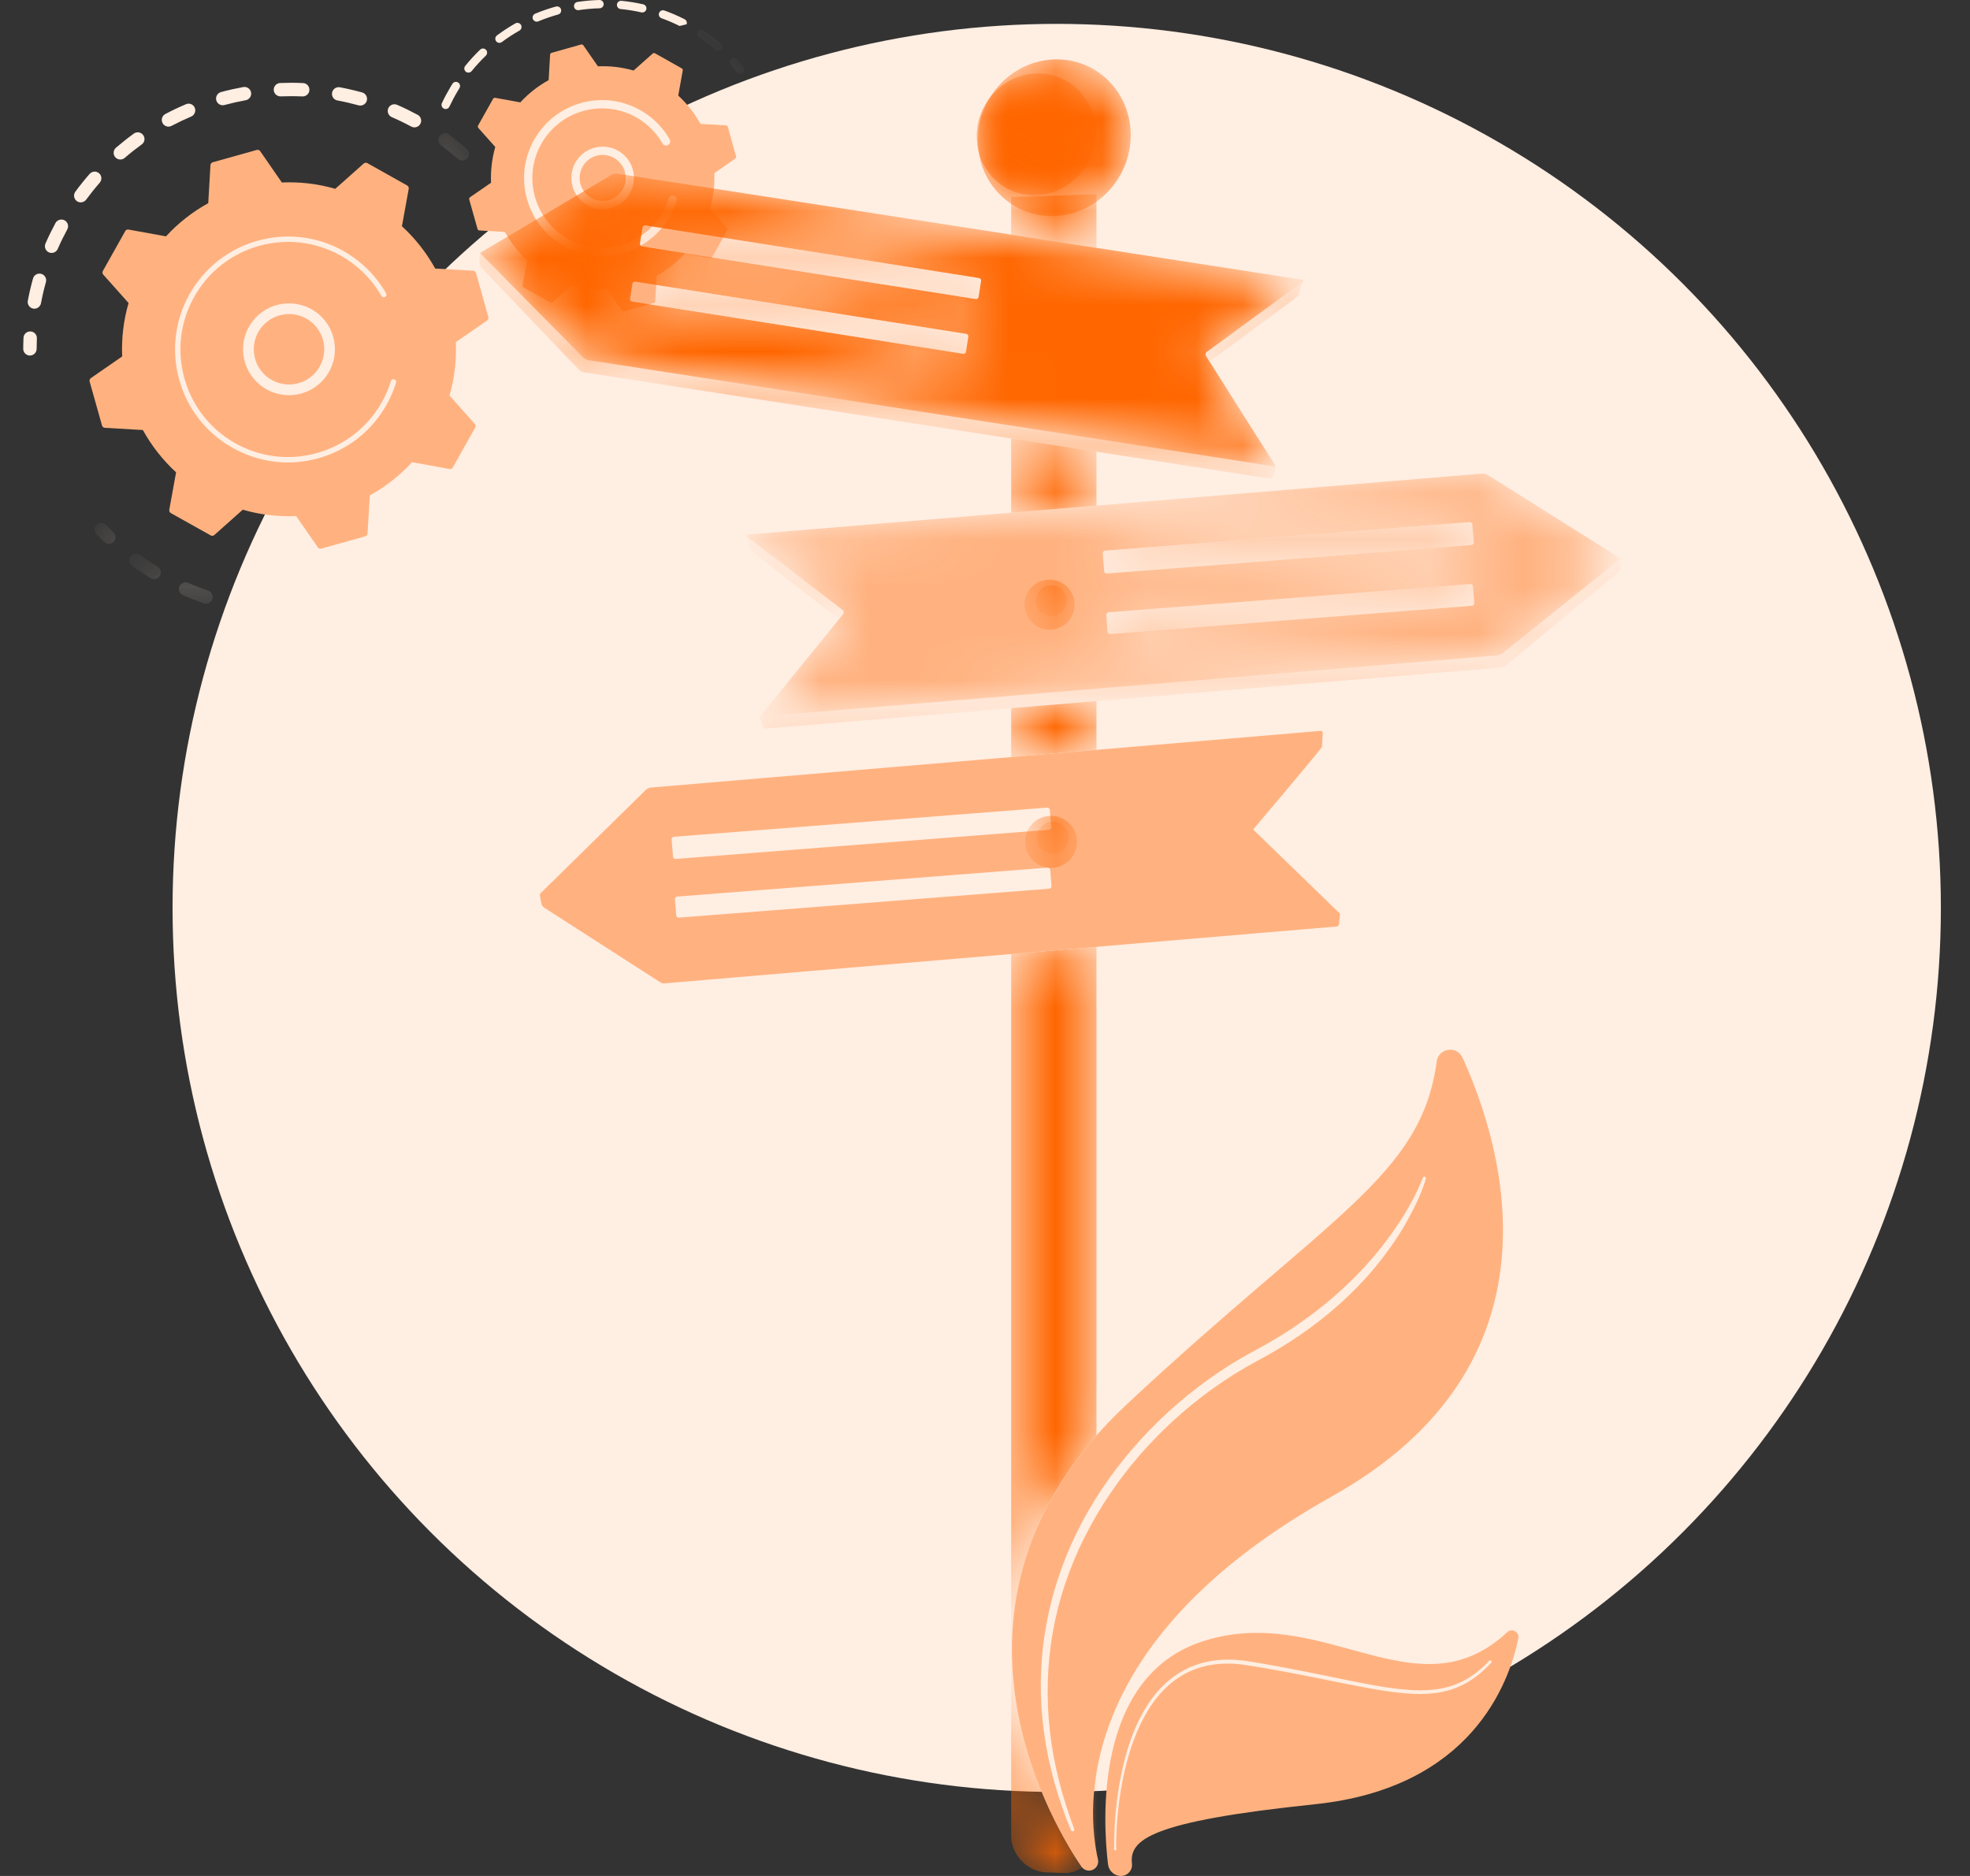 <svg width="42" height="40" viewBox="0 0 42 40" fill="none" xmlns="http://www.w3.org/2000/svg">
<rect x="0" y="0" width="42" height="40" fill="#333333" stroke="none"/>
<ellipse cx="22.529" cy="19.359" rx="18.85" ry="18.85" fill="#FFEEE2"/>
<path d="M0.734 6.582C0.725 6.582 0.716 6.581 0.707 6.58C0.63 6.565 0.578 6.49 0.593 6.413C0.623 6.254 0.66 6.094 0.704 5.938C0.721 5.875 0.779 5.834 0.841 5.834C0.854 5.834 0.867 5.836 0.88 5.839C0.956 5.861 1 5.939 0.979 6.015C0.937 6.163 0.902 6.315 0.874 6.466C0.87 6.486 0.862 6.505 0.85 6.521C0.824 6.559 0.781 6.582 0.734 6.582ZM1.1 5.393C1.081 5.393 1.061 5.389 1.043 5.381C0.971 5.35 0.938 5.265 0.969 5.193C1.034 5.045 1.106 4.898 1.183 4.755C1.209 4.708 1.258 4.681 1.308 4.681C1.331 4.681 1.355 4.686 1.377 4.698C1.446 4.736 1.472 4.822 1.434 4.892C1.361 5.027 1.292 5.167 1.231 5.308C1.227 5.316 1.222 5.325 1.217 5.333C1.19 5.371 1.146 5.393 1.1 5.393ZM1.721 4.315C1.692 4.315 1.662 4.306 1.637 4.287C1.574 4.241 1.56 4.154 1.605 4.09L1.606 4.088C1.702 3.957 1.805 3.829 1.911 3.708C1.939 3.676 1.979 3.659 2.019 3.659C2.052 3.659 2.085 3.671 2.113 3.695C2.168 3.743 2.177 3.825 2.135 3.884C2.133 3.888 2.129 3.892 2.126 3.896C2.025 4.011 1.928 4.133 1.837 4.257C1.809 4.295 1.765 4.315 1.721 4.315Z" fill="#FFEEE2"/>
<mask id="mask0_4907_50395" style="mask-type:luminance" maskUnits="userSpaceOnUse" x="9" y="2" width="2" height="2">
<path d="M9.859 3.424C9.826 3.424 9.792 3.413 9.766 3.389C9.65 3.289 9.528 3.191 9.404 3.1C9.341 3.054 9.327 2.967 9.371 2.903L9.373 2.901C9.401 2.862 9.444 2.842 9.488 2.842C9.518 2.842 9.547 2.851 9.573 2.87C9.703 2.966 9.832 3.068 9.953 3.174C10.009 3.222 10.018 3.304 9.976 3.363C9.973 3.368 9.97 3.372 9.967 3.375C9.939 3.408 9.899 3.424 9.859 3.424Z" fill="white"/>
</mask>
<g mask="url(#mask0_4907_50395)">
<path d="M9.859 3.424C9.826 3.424 9.792 3.413 9.766 3.389C9.65 3.289 9.528 3.191 9.404 3.1C9.341 3.054 9.327 2.967 9.371 2.903L9.373 2.901C9.401 2.862 9.444 2.842 9.488 2.842C9.518 2.842 9.547 2.851 9.573 2.87C9.703 2.966 9.832 3.068 9.953 3.174C10.009 3.222 10.018 3.304 9.976 3.363C9.973 3.368 9.97 3.372 9.967 3.375C9.939 3.408 9.899 3.424 9.859 3.424Z" fill="#FFEEE2"/>
</g>
<path d="M2.566 3.401C2.525 3.401 2.486 3.385 2.457 3.352C2.406 3.292 2.413 3.202 2.472 3.15C2.595 3.045 2.723 2.943 2.854 2.848C2.879 2.83 2.909 2.821 2.938 2.821C2.982 2.821 3.025 2.842 3.053 2.881C3.09 2.931 3.089 2.998 3.055 3.046C3.046 3.059 3.035 3.07 3.021 3.08C2.897 3.17 2.775 3.266 2.659 3.367C2.632 3.39 2.599 3.401 2.566 3.401ZM8.836 2.716C8.813 2.716 8.79 2.711 8.768 2.699C8.633 2.626 8.493 2.558 8.352 2.497C8.28 2.465 8.247 2.381 8.278 2.309C8.302 2.255 8.354 2.223 8.409 2.223C8.428 2.223 8.448 2.227 8.466 2.235C8.614 2.299 8.761 2.371 8.904 2.448C8.974 2.485 8.999 2.572 8.962 2.641C8.959 2.646 8.956 2.651 8.953 2.656C8.926 2.694 8.882 2.716 8.836 2.716ZM3.592 2.7C3.541 2.7 3.491 2.672 3.466 2.624C3.429 2.554 3.455 2.468 3.525 2.431C3.668 2.355 3.816 2.285 3.965 2.222C3.983 2.214 4.002 2.21 4.02 2.21C4.076 2.21 4.129 2.243 4.152 2.297C4.172 2.344 4.165 2.396 4.137 2.435C4.122 2.456 4.102 2.474 4.076 2.485C3.935 2.545 3.794 2.612 3.659 2.683C3.637 2.695 3.615 2.7 3.592 2.7ZM7.683 2.251C7.67 2.251 7.657 2.25 7.644 2.246C7.496 2.205 7.345 2.17 7.194 2.142C7.116 2.128 7.065 2.053 7.08 1.975C7.093 1.907 7.153 1.859 7.22 1.859C7.229 1.859 7.237 1.86 7.246 1.861C7.405 1.891 7.565 1.928 7.721 1.971C7.797 1.992 7.841 2.071 7.82 2.147C7.816 2.163 7.809 2.178 7.799 2.191C7.773 2.228 7.729 2.251 7.683 2.251ZM4.749 2.244C4.686 2.244 4.628 2.202 4.611 2.138C4.591 2.062 4.636 1.984 4.712 1.963C4.868 1.921 5.028 1.885 5.187 1.856C5.196 1.855 5.204 1.854 5.213 1.854C5.28 1.854 5.34 1.903 5.353 1.972C5.36 2.011 5.35 2.049 5.329 2.079C5.308 2.109 5.276 2.131 5.238 2.137C5.087 2.165 4.935 2.199 4.786 2.239C4.774 2.243 4.761 2.244 4.749 2.244ZM6.454 2.056C6.452 2.056 6.45 2.056 6.447 2.056C6.367 2.053 6.286 2.051 6.205 2.051C6.131 2.051 6.058 2.052 5.985 2.055C5.983 2.055 5.981 2.055 5.979 2.055C5.903 2.055 5.839 1.995 5.836 1.918C5.833 1.84 5.894 1.773 5.973 1.77C6.05 1.767 6.127 1.765 6.205 1.765C6.29 1.765 6.375 1.767 6.46 1.771C6.539 1.774 6.6 1.841 6.596 1.92C6.595 1.948 6.586 1.974 6.571 1.996C6.545 2.032 6.502 2.056 6.454 2.056Z" fill="#FFEEE2"/>
<path d="M0.638 7.581C0.638 7.581 0.637 7.581 0.637 7.581C0.558 7.58 0.495 7.516 0.495 7.437C0.496 7.36 0.497 7.281 0.501 7.203C0.504 7.126 0.568 7.067 0.644 7.067C0.646 7.067 0.648 7.067 0.65 7.067C0.729 7.07 0.79 7.137 0.786 7.216C0.783 7.29 0.781 7.365 0.781 7.438C0.781 7.469 0.771 7.497 0.755 7.52C0.729 7.557 0.686 7.581 0.638 7.581Z" fill="#FFEEE2"/>
<mask id="mask1_4907_50395" style="mask-type:luminance" maskUnits="userSpaceOnUse" x="2" y="11" width="1" height="1">
<path d="M2.319 11.597C2.283 11.597 2.247 11.583 2.219 11.556C2.163 11.502 2.108 11.446 2.054 11.389C2 11.332 2.002 11.242 2.06 11.188C2.088 11.161 2.123 11.149 2.158 11.149C2.196 11.149 2.234 11.164 2.262 11.193C2.313 11.247 2.365 11.3 2.418 11.351C2.469 11.401 2.475 11.479 2.436 11.536C2.431 11.542 2.426 11.548 2.421 11.553C2.393 11.582 2.356 11.597 2.319 11.597Z" fill="white"/>
</mask>
<g mask="url(#mask1_4907_50395)">
<path d="M2.319 11.597C2.283 11.597 2.247 11.583 2.219 11.556C2.163 11.502 2.108 11.446 2.054 11.389C2 11.332 2.002 11.242 2.06 11.188C2.088 11.161 2.123 11.149 2.158 11.149C2.196 11.149 2.234 11.164 2.262 11.193C2.313 11.247 2.365 11.3 2.418 11.351C2.469 11.401 2.475 11.479 2.436 11.536C2.431 11.542 2.426 11.548 2.421 11.553C2.393 11.582 2.356 11.597 2.319 11.597Z" fill="#FFEEE2"/>
</g>
<mask id="mask2_4907_50395" style="mask-type:luminance" maskUnits="userSpaceOnUse" x="2" y="8" width="10" height="6">
<path d="M6.344 13.172C6.267 13.172 6.204 13.111 6.202 13.033C6.199 12.954 6.262 12.889 6.34 12.887C6.491 12.883 6.644 12.872 6.795 12.855C6.8 12.855 6.805 12.855 6.811 12.855C6.882 12.855 6.944 12.909 6.952 12.982C6.956 13.018 6.947 13.052 6.927 13.079C6.905 13.112 6.869 13.135 6.826 13.139C6.668 13.157 6.507 13.168 6.348 13.172C6.347 13.172 6.346 13.172 6.344 13.172ZM5.586 13.141C5.581 13.141 5.576 13.141 5.57 13.14C5.412 13.123 5.253 13.098 5.097 13.067C5.019 13.052 4.969 12.977 4.984 12.9C4.997 12.832 5.057 12.784 5.124 12.784C5.133 12.784 5.143 12.785 5.152 12.787C5.3 12.816 5.451 12.84 5.602 12.856C5.68 12.865 5.737 12.935 5.728 13.014C5.725 13.039 5.716 13.061 5.703 13.08C5.677 13.117 5.634 13.141 5.586 13.141ZM7.557 13.005C7.493 13.005 7.435 12.962 7.419 12.897C7.399 12.821 7.446 12.743 7.522 12.724C7.669 12.687 7.816 12.644 7.959 12.595C7.974 12.589 7.99 12.587 8.005 12.587C8.064 12.587 8.12 12.624 8.14 12.684C8.155 12.729 8.147 12.776 8.122 12.812C8.105 12.836 8.081 12.855 8.051 12.865C7.901 12.916 7.746 12.962 7.592 13.001C7.58 13.004 7.569 13.005 7.557 13.005ZM4.391 12.873C4.376 12.873 4.36 12.87 4.344 12.865C4.194 12.813 4.044 12.754 3.899 12.69C3.827 12.658 3.794 12.573 3.826 12.501C3.849 12.448 3.902 12.416 3.957 12.416C3.976 12.416 3.995 12.42 4.014 12.428C4.153 12.489 4.295 12.545 4.438 12.595C4.512 12.62 4.552 12.702 4.526 12.776C4.522 12.789 4.515 12.801 4.508 12.812C4.481 12.85 4.437 12.873 4.391 12.873ZM8.704 12.579C8.652 12.579 8.602 12.55 8.576 12.5C8.541 12.43 8.57 12.344 8.64 12.308C8.775 12.24 8.909 12.166 9.037 12.087C9.061 12.072 9.086 12.066 9.112 12.066C9.16 12.066 9.207 12.09 9.234 12.134C9.264 12.184 9.261 12.246 9.229 12.291C9.218 12.306 9.204 12.32 9.187 12.33C9.051 12.413 8.911 12.492 8.768 12.563C8.748 12.574 8.726 12.579 8.704 12.579ZM3.285 12.349C3.259 12.349 3.234 12.342 3.21 12.327C3.11 12.266 3.011 12.201 2.916 12.134C2.881 12.109 2.847 12.085 2.813 12.06C2.749 12.013 2.734 11.923 2.783 11.86C2.811 11.822 2.854 11.802 2.898 11.802C2.927 11.802 2.957 11.811 2.982 11.83C3.014 11.853 3.047 11.877 3.08 11.9C3.171 11.964 3.265 12.026 3.36 12.084C3.427 12.125 3.448 12.213 3.407 12.28C3.405 12.283 3.403 12.286 3.402 12.288C3.374 12.327 3.33 12.349 3.285 12.349ZM9.73 11.912C9.688 11.912 9.647 11.894 9.619 11.859C9.569 11.799 9.578 11.709 9.639 11.659C9.756 11.562 9.87 11.46 9.978 11.355C10.006 11.328 10.042 11.315 10.078 11.315C10.115 11.315 10.152 11.329 10.18 11.358C10.229 11.408 10.233 11.484 10.195 11.539C10.19 11.547 10.184 11.553 10.177 11.56C10.063 11.671 9.943 11.778 9.82 11.879C9.794 11.901 9.761 11.912 9.73 11.912ZM10.583 11.035C10.553 11.035 10.522 11.025 10.496 11.005C10.434 10.956 10.422 10.867 10.471 10.804C10.563 10.686 10.652 10.562 10.736 10.434C10.763 10.392 10.808 10.369 10.855 10.369C10.882 10.369 10.909 10.377 10.933 10.392C10.999 10.435 11.018 10.524 10.975 10.59C10.938 10.646 10.901 10.7 10.863 10.754C10.81 10.831 10.753 10.907 10.696 10.98C10.668 11.016 10.626 11.035 10.583 11.035ZM11.226 9.993C11.206 9.993 11.185 9.988 11.165 9.979C11.094 9.945 11.063 9.86 11.097 9.789C11.162 9.652 11.222 9.511 11.275 9.37C11.296 9.312 11.351 9.277 11.409 9.277C11.425 9.277 11.442 9.28 11.459 9.286C11.533 9.314 11.57 9.396 11.542 9.47C11.486 9.619 11.423 9.767 11.355 9.911C11.352 9.919 11.347 9.926 11.343 9.932C11.316 9.971 11.272 9.993 11.226 9.993ZM11.626 8.836C11.616 8.836 11.605 8.834 11.595 8.832C11.518 8.815 11.469 8.738 11.487 8.661C11.52 8.514 11.547 8.363 11.568 8.214C11.578 8.142 11.639 8.09 11.709 8.09C11.716 8.09 11.722 8.091 11.729 8.092C11.807 8.102 11.862 8.175 11.851 8.253C11.829 8.41 11.8 8.569 11.765 8.724C11.761 8.743 11.754 8.76 11.743 8.775C11.717 8.812 11.673 8.836 11.626 8.836Z" fill="white"/>
</mask>
<g mask="url(#mask2_4907_50395)">
<path d="M6.344 13.172C6.267 13.172 6.204 13.111 6.202 13.033C6.199 12.954 6.262 12.889 6.34 12.887C6.491 12.883 6.644 12.872 6.795 12.855C6.8 12.855 6.805 12.855 6.811 12.855C6.882 12.855 6.944 12.909 6.952 12.982C6.956 13.018 6.947 13.052 6.927 13.079C6.905 13.112 6.869 13.135 6.826 13.139C6.668 13.157 6.507 13.168 6.348 13.172C6.347 13.172 6.346 13.172 6.344 13.172ZM5.586 13.141C5.581 13.141 5.576 13.141 5.57 13.14C5.412 13.123 5.253 13.098 5.097 13.067C5.019 13.052 4.969 12.977 4.984 12.9C4.997 12.832 5.057 12.784 5.124 12.784C5.133 12.784 5.143 12.785 5.152 12.787C5.3 12.816 5.451 12.84 5.602 12.856C5.68 12.865 5.737 12.935 5.728 13.014C5.725 13.039 5.716 13.061 5.703 13.08C5.677 13.117 5.634 13.141 5.586 13.141ZM7.557 13.005C7.493 13.005 7.435 12.962 7.419 12.897C7.399 12.821 7.446 12.743 7.522 12.724C7.669 12.687 7.816 12.644 7.959 12.595C7.974 12.589 7.99 12.587 8.005 12.587C8.064 12.587 8.12 12.624 8.14 12.684C8.155 12.729 8.147 12.776 8.122 12.812C8.105 12.836 8.081 12.855 8.051 12.865C7.901 12.916 7.746 12.962 7.592 13.001C7.58 13.004 7.569 13.005 7.557 13.005ZM4.391 12.873C4.376 12.873 4.36 12.87 4.344 12.865C4.194 12.813 4.044 12.754 3.899 12.69C3.827 12.658 3.794 12.573 3.826 12.501C3.849 12.448 3.902 12.416 3.957 12.416C3.976 12.416 3.995 12.42 4.014 12.428C4.153 12.489 4.295 12.545 4.438 12.595C4.512 12.62 4.552 12.702 4.526 12.776C4.522 12.789 4.515 12.801 4.508 12.812C4.481 12.85 4.437 12.873 4.391 12.873ZM8.704 12.579C8.652 12.579 8.602 12.55 8.576 12.5C8.541 12.43 8.57 12.344 8.64 12.308C8.775 12.24 8.909 12.166 9.037 12.087C9.061 12.072 9.086 12.066 9.112 12.066C9.16 12.066 9.207 12.09 9.234 12.134C9.264 12.184 9.261 12.246 9.229 12.291C9.218 12.306 9.204 12.32 9.187 12.33C9.051 12.413 8.911 12.492 8.768 12.563C8.748 12.574 8.726 12.579 8.704 12.579ZM3.285 12.349C3.259 12.349 3.234 12.342 3.21 12.327C3.11 12.266 3.011 12.201 2.916 12.134C2.881 12.109 2.847 12.085 2.813 12.06C2.749 12.013 2.734 11.923 2.783 11.86C2.811 11.822 2.854 11.802 2.898 11.802C2.927 11.802 2.957 11.811 2.982 11.83C3.014 11.853 3.047 11.877 3.08 11.9C3.171 11.964 3.265 12.026 3.36 12.084C3.427 12.125 3.448 12.213 3.407 12.28C3.405 12.283 3.403 12.286 3.402 12.288C3.374 12.327 3.33 12.349 3.285 12.349ZM9.73 11.912C9.688 11.912 9.647 11.894 9.619 11.859C9.569 11.799 9.578 11.709 9.639 11.659C9.756 11.562 9.87 11.46 9.978 11.355C10.006 11.328 10.042 11.315 10.078 11.315C10.115 11.315 10.152 11.329 10.18 11.358C10.229 11.408 10.233 11.484 10.195 11.539C10.19 11.547 10.184 11.553 10.177 11.56C10.063 11.671 9.943 11.778 9.82 11.879C9.794 11.901 9.761 11.912 9.73 11.912ZM10.583 11.035C10.553 11.035 10.522 11.025 10.496 11.005C10.434 10.956 10.422 10.867 10.471 10.804C10.563 10.686 10.652 10.562 10.736 10.434C10.763 10.392 10.808 10.369 10.855 10.369C10.882 10.369 10.909 10.377 10.933 10.392C10.999 10.435 11.018 10.524 10.975 10.59C10.938 10.646 10.901 10.7 10.863 10.754C10.81 10.831 10.753 10.907 10.696 10.98C10.668 11.016 10.626 11.035 10.583 11.035ZM11.226 9.993C11.206 9.993 11.185 9.988 11.165 9.979C11.094 9.945 11.063 9.86 11.097 9.789C11.162 9.652 11.222 9.511 11.275 9.37C11.296 9.312 11.351 9.277 11.409 9.277C11.425 9.277 11.442 9.28 11.459 9.286C11.533 9.314 11.57 9.396 11.542 9.47C11.486 9.619 11.423 9.767 11.355 9.911C11.352 9.919 11.347 9.926 11.343 9.932C11.316 9.971 11.272 9.993 11.226 9.993ZM11.626 8.836C11.616 8.836 11.605 8.834 11.595 8.832C11.518 8.815 11.469 8.738 11.487 8.661C11.52 8.514 11.547 8.363 11.568 8.214C11.578 8.142 11.639 8.09 11.709 8.09C11.716 8.09 11.722 8.091 11.729 8.092C11.807 8.102 11.862 8.175 11.851 8.253C11.829 8.41 11.8 8.569 11.765 8.724C11.761 8.743 11.754 8.76 11.743 8.775C11.717 8.812 11.673 8.836 11.626 8.836Z" fill="#FFEEE2"/>
</g>
<mask id="mask3_4907_50395" style="mask-type:luminance" maskUnits="userSpaceOnUse" x="11" y="7" width="1" height="1">
<path d="M11.762 7.615C11.683 7.615 11.619 7.551 11.619 7.472C11.619 7.399 11.617 7.324 11.614 7.25C11.611 7.171 11.672 7.105 11.751 7.101C11.753 7.101 11.755 7.101 11.757 7.101C11.833 7.101 11.896 7.161 11.899 7.238C11.903 7.316 11.904 7.395 11.904 7.472C11.904 7.503 11.895 7.531 11.878 7.554C11.853 7.591 11.81 7.615 11.762 7.615Z" fill="white"/>
</mask>
<g mask="url(#mask3_4907_50395)">
<path d="M11.762 7.615C11.683 7.615 11.619 7.551 11.619 7.472C11.619 7.399 11.617 7.324 11.614 7.25C11.611 7.171 11.672 7.105 11.751 7.101C11.753 7.101 11.755 7.101 11.757 7.101C11.833 7.101 11.896 7.161 11.899 7.238C11.903 7.316 11.904 7.395 11.904 7.472C11.904 7.503 11.895 7.531 11.878 7.554C11.853 7.591 11.81 7.615 11.762 7.615Z" fill="#FFEEE2"/>
</g>
<path d="M10.149 5.822C10.141 5.794 10.117 5.775 10.089 5.773L9.278 5.726C9.094 5.393 8.857 5.088 8.569 4.824L8.714 4.026C8.719 3.998 8.706 3.969 8.681 3.955L7.831 3.478C7.807 3.464 7.776 3.468 7.754 3.487L7.148 4.026C6.773 3.918 6.388 3.874 6.009 3.891L5.547 3.223C5.531 3.2 5.501 3.189 5.474 3.197L4.536 3.46C4.508 3.468 4.489 3.492 4.487 3.521L4.44 4.332C4.108 4.515 3.802 4.752 3.539 5.04L2.74 4.895C2.712 4.89 2.684 4.903 2.67 4.928L2.193 5.778C2.179 5.803 2.182 5.834 2.201 5.855L2.741 6.461C2.632 6.836 2.588 7.221 2.605 7.6L1.937 8.062C1.914 8.079 1.903 8.108 1.911 8.135L2.175 9.073C2.182 9.101 2.207 9.12 2.235 9.122L3.046 9.169C3.229 9.502 3.467 9.807 3.754 10.071L3.609 10.869C3.604 10.898 3.618 10.926 3.642 10.94L4.492 11.416C4.517 11.431 4.548 11.427 4.569 11.408L5.176 10.868C5.551 10.977 5.935 11.021 6.314 11.004L6.777 11.672C6.793 11.695 6.822 11.706 6.85 11.698L7.788 11.435C7.815 11.427 7.835 11.403 7.836 11.374L7.884 10.563C8.216 10.38 8.521 10.143 8.785 9.855L9.584 10C9.612 10.005 9.64 9.992 9.654 9.967L10.131 9.117C10.145 9.092 10.141 9.061 10.123 9.04L9.583 8.434C9.691 8.058 9.735 7.674 9.718 7.295L10.386 6.833C10.409 6.816 10.42 6.787 10.412 6.76L10.149 5.822Z" fill="#FFB280"/>
<path d="M5.411 7.467C5.416 7.668 5.499 7.854 5.645 7.992C5.945 8.277 6.422 8.265 6.707 7.964C6.992 7.664 6.979 7.187 6.678 6.902C6.378 6.617 5.902 6.63 5.617 6.931C5.591 6.958 5.567 6.987 5.546 7.017C5.454 7.148 5.407 7.304 5.411 7.467ZM6.872 8.121C6.501 8.513 5.88 8.53 5.488 8.158C5.298 7.978 5.189 7.735 5.182 7.473C5.176 7.212 5.271 6.963 5.451 6.773C5.823 6.382 6.444 6.365 6.836 6.737C7.192 7.075 7.238 7.619 6.963 8.01C6.936 8.049 6.906 8.086 6.872 8.121Z" fill="#FFEEE2"/>
<path d="M8.109 8.84C8.156 8.773 8.2 8.703 8.241 8.63C8.254 8.608 8.266 8.585 8.279 8.561C8.338 8.447 8.388 8.328 8.429 8.206C8.429 8.204 8.43 8.203 8.43 8.201C8.432 8.196 8.433 8.192 8.435 8.187C8.438 8.178 8.441 8.169 8.444 8.159C8.451 8.135 8.442 8.11 8.422 8.096C8.417 8.092 8.412 8.09 8.406 8.088C8.376 8.079 8.344 8.096 8.334 8.126C8.287 8.281 8.222 8.432 8.142 8.574C7.744 9.283 7.023 9.699 6.266 9.742C5.845 9.765 5.412 9.673 5.018 9.452C4.949 9.413 4.882 9.371 4.818 9.326C4.388 9.023 4.077 8.585 3.933 8.072C3.767 7.482 3.841 6.863 4.141 6.328C4.76 5.225 6.161 4.832 7.264 5.451C7.332 5.489 7.398 5.531 7.461 5.575C7.736 5.768 7.966 6.019 8.132 6.311C8.137 6.319 8.142 6.325 8.149 6.33C8.167 6.342 8.19 6.344 8.21 6.332C8.238 6.317 8.247 6.282 8.232 6.255C8.056 5.948 7.816 5.685 7.527 5.482C7.461 5.435 7.392 5.391 7.32 5.351C6.162 4.701 4.691 5.115 4.041 6.272C3.726 6.833 3.649 7.483 3.823 8.103C3.974 8.642 4.3 9.102 4.752 9.419C4.82 9.467 4.89 9.511 4.962 9.551C5.523 9.866 6.173 9.944 6.792 9.77C7.332 9.619 7.792 9.292 8.109 8.84Z" fill="#FFEEE2"/>
<mask id="mask4_4907_50395" style="mask-type:luminance" maskUnits="userSpaceOnUse" x="15" y="1" width="1" height="1">
<path d="M15.785 1.577C15.759 1.577 15.733 1.566 15.716 1.544C15.671 1.488 15.625 1.433 15.577 1.38C15.544 1.344 15.547 1.288 15.584 1.255C15.6 1.24 15.621 1.233 15.642 1.233C15.667 1.233 15.691 1.242 15.708 1.262C15.758 1.317 15.807 1.375 15.854 1.434C15.879 1.465 15.879 1.508 15.857 1.54C15.852 1.546 15.847 1.553 15.84 1.558C15.824 1.571 15.804 1.577 15.785 1.577Z" fill="white"/>
</mask>
<g mask="url(#mask4_4907_50395)">
<path d="M15.785 1.577C15.759 1.577 15.733 1.566 15.716 1.544C15.671 1.488 15.625 1.433 15.577 1.38C15.544 1.344 15.547 1.288 15.584 1.255C15.6 1.24 15.621 1.233 15.642 1.233C15.667 1.233 15.691 1.242 15.708 1.262C15.758 1.317 15.807 1.375 15.854 1.434C15.879 1.465 15.879 1.508 15.857 1.54C15.852 1.546 15.847 1.553 15.84 1.558C15.824 1.571 15.804 1.577 15.785 1.577Z" fill="#FFEEE2"/>
</g>
<path d="M9.501 2.325C9.489 2.325 9.476 2.322 9.464 2.316C9.42 2.296 9.401 2.243 9.421 2.199C9.478 2.077 9.543 1.956 9.613 1.839C9.624 1.822 9.635 1.804 9.646 1.787C9.662 1.76 9.69 1.745 9.72 1.745C9.736 1.745 9.753 1.75 9.767 1.759C9.809 1.785 9.821 1.839 9.795 1.88C9.785 1.897 9.775 1.913 9.765 1.93C9.697 2.042 9.636 2.157 9.581 2.274C9.579 2.279 9.576 2.283 9.573 2.287C9.557 2.311 9.529 2.325 9.501 2.325ZM9.987 1.548C9.967 1.548 9.948 1.542 9.931 1.529C9.894 1.498 9.888 1.443 9.919 1.405C10.017 1.283 10.124 1.167 10.236 1.059C10.254 1.043 10.276 1.034 10.297 1.034C10.321 1.034 10.344 1.043 10.361 1.062C10.391 1.093 10.393 1.139 10.37 1.173C10.367 1.178 10.363 1.182 10.359 1.186C10.252 1.289 10.149 1.4 10.056 1.516C10.038 1.537 10.013 1.548 9.987 1.548Z" fill="#FFEEE2"/>
<mask id="mask5_4907_50395" style="mask-type:luminance" maskUnits="userSpaceOnUse" x="14" y="0" width="2" height="2">
<path d="M15.315 1.087C15.295 1.087 15.274 1.08 15.258 1.066C15.165 0.985 15.066 0.909 14.966 0.838C14.945 0.823 14.923 0.808 14.902 0.794C14.861 0.767 14.85 0.712 14.878 0.671C14.895 0.648 14.924 0.633 14.953 0.633C14.969 0.633 14.985 0.638 15 0.647C15.023 0.663 15.045 0.678 15.067 0.694C15.173 0.768 15.276 0.848 15.373 0.933C15.408 0.962 15.413 1.013 15.387 1.05C15.386 1.052 15.384 1.055 15.382 1.057C15.364 1.077 15.34 1.087 15.315 1.087Z" fill="white"/>
</mask>
<g mask="url(#mask5_4907_50395)">
<path d="M15.315 1.087C15.295 1.087 15.274 1.08 15.258 1.066C15.165 0.985 15.066 0.909 14.966 0.838C14.945 0.823 14.923 0.808 14.902 0.794C14.861 0.767 14.85 0.712 14.878 0.671C14.895 0.648 14.924 0.633 14.953 0.633C14.969 0.633 14.985 0.638 15 0.647C15.023 0.663 15.045 0.678 15.067 0.694C15.173 0.768 15.276 0.848 15.373 0.933C15.408 0.962 15.413 1.013 15.387 1.05C15.386 1.052 15.384 1.055 15.382 1.057C15.364 1.077 15.34 1.087 15.315 1.087Z" fill="#FFEEE2"/>
</g>
<path d="M10.648 0.914C10.621 0.914 10.594 0.902 10.577 0.879C10.548 0.84 10.556 0.785 10.595 0.755C10.72 0.662 10.852 0.576 10.988 0.498C11.001 0.491 11.016 0.487 11.031 0.487C11.062 0.487 11.091 0.503 11.108 0.531C11.125 0.562 11.122 0.599 11.103 0.626C11.096 0.636 11.086 0.645 11.075 0.652C10.945 0.725 10.819 0.808 10.7 0.896C10.684 0.908 10.666 0.914 10.648 0.914ZM14.489 0.554C14.364 0.492 14.235 0.436 14.104 0.389C14.058 0.373 14.035 0.322 14.051 0.277C14.064 0.241 14.098 0.218 14.134 0.218C14.144 0.218 14.154 0.22 14.164 0.224C14.311 0.276 14.456 0.339 14.595 0.41C14.635 0.43 14.653 0.477 14.638 0.518C14.588 0.53 14.538 0.542 14.489 0.554Z" fill="#FFEEE2"/>
<mask id="mask6_4907_50395" style="mask-type:luminance" maskUnits="userSpaceOnUse" x="14" y="0" width="1" height="1">
<path d="M14.555 0.577C14.541 0.577 14.528 0.574 14.515 0.567C14.506 0.563 14.498 0.558 14.489 0.554C14.538 0.542 14.588 0.53 14.638 0.518C14.637 0.522 14.635 0.525 14.634 0.528C14.632 0.532 14.63 0.536 14.627 0.539C14.61 0.563 14.583 0.577 14.555 0.577Z" fill="white"/>
</mask>
<g mask="url(#mask6_4907_50395)">
<path d="M14.555 0.577C14.541 0.577 14.528 0.574 14.515 0.567C14.506 0.563 14.498 0.558 14.489 0.554C14.538 0.542 14.588 0.53 14.638 0.518C14.637 0.522 14.635 0.525 14.634 0.528C14.632 0.532 14.63 0.536 14.627 0.539C14.61 0.563 14.583 0.577 14.555 0.577Z" fill="#FFEEE2"/>
</g>
<path d="M11.443 0.462C11.409 0.462 11.376 0.441 11.361 0.408C11.343 0.363 11.364 0.311 11.409 0.292C11.553 0.232 11.703 0.181 11.853 0.139C11.861 0.137 11.869 0.136 11.876 0.136C11.915 0.136 11.951 0.161 11.961 0.2C11.969 0.227 11.963 0.254 11.949 0.275C11.937 0.291 11.921 0.303 11.9 0.309C11.757 0.349 11.614 0.398 11.477 0.455C11.466 0.46 11.454 0.462 11.443 0.462ZM13.694 0.266C13.687 0.266 13.681 0.265 13.674 0.264C13.529 0.231 13.38 0.207 13.232 0.193C13.184 0.188 13.148 0.145 13.153 0.096C13.157 0.051 13.196 0.017 13.241 0.017C13.243 0.017 13.246 0.017 13.249 0.017C13.405 0.032 13.561 0.058 13.713 0.092C13.761 0.103 13.79 0.15 13.78 0.197C13.777 0.209 13.772 0.219 13.766 0.229C13.749 0.252 13.723 0.266 13.694 0.266ZM12.325 0.217C12.282 0.217 12.244 0.185 12.238 0.141C12.231 0.093 12.264 0.048 12.312 0.041C12.466 0.018 12.623 0.004 12.78 0C12.781 0 12.781 0 12.782 0C12.83 0 12.869 0.038 12.87 0.086C12.871 0.106 12.865 0.124 12.854 0.139C12.839 0.161 12.813 0.176 12.784 0.177C12.635 0.18 12.485 0.194 12.338 0.216C12.334 0.216 12.329 0.217 12.325 0.217Z" fill="#FFEEE2"/>
<mask id="mask7_4907_50395" style="mask-type:luminance" maskUnits="userSpaceOnUse" x="12" y="5" width="4" height="3">
<path d="M12.777 7.617C12.776 7.617 12.776 7.617 12.775 7.617C12.621 7.613 12.466 7.6 12.315 7.578C12.266 7.57 12.233 7.526 12.24 7.477C12.247 7.433 12.284 7.402 12.327 7.402C12.332 7.402 12.336 7.402 12.34 7.403C12.485 7.424 12.633 7.437 12.779 7.441C12.828 7.442 12.866 7.482 12.865 7.531C12.865 7.549 12.859 7.566 12.849 7.58C12.833 7.602 12.807 7.617 12.777 7.617ZM13.228 7.601C13.183 7.601 13.145 7.567 13.14 7.521C13.136 7.473 13.171 7.43 13.22 7.425C13.365 7.411 13.512 7.388 13.655 7.357C13.662 7.355 13.668 7.355 13.674 7.355C13.715 7.355 13.751 7.383 13.76 7.424C13.766 7.449 13.76 7.474 13.746 7.494C13.734 7.511 13.715 7.524 13.693 7.529C13.543 7.562 13.389 7.586 13.237 7.601C13.234 7.601 13.231 7.601 13.228 7.601ZM14.108 7.407C14.071 7.407 14.037 7.385 14.025 7.348C14.008 7.302 14.033 7.252 14.079 7.236C14.217 7.188 14.354 7.13 14.485 7.065C14.497 7.059 14.511 7.056 14.524 7.056C14.556 7.056 14.587 7.074 14.603 7.105C14.618 7.135 14.614 7.17 14.596 7.195C14.588 7.207 14.576 7.217 14.563 7.224C14.425 7.292 14.282 7.352 14.137 7.402C14.127 7.406 14.117 7.407 14.108 7.407ZM14.915 7.009C14.887 7.009 14.858 6.995 14.841 6.969C14.815 6.928 14.826 6.874 14.867 6.847C14.989 6.767 15.108 6.678 15.22 6.584C15.237 6.57 15.257 6.563 15.277 6.563C15.302 6.563 15.327 6.574 15.344 6.594C15.371 6.626 15.372 6.67 15.349 6.702C15.345 6.708 15.34 6.714 15.334 6.719C15.216 6.818 15.092 6.911 14.964 6.995C14.949 7.004 14.932 7.009 14.915 7.009ZM15.603 6.428C15.582 6.428 15.56 6.42 15.543 6.404C15.507 6.371 15.506 6.315 15.538 6.279C15.631 6.179 15.719 6.072 15.801 5.962L15.924 6.091C15.844 6.198 15.758 6.302 15.668 6.399C15.65 6.418 15.627 6.428 15.603 6.428Z" fill="white"/>
</mask>
<g mask="url(#mask7_4907_50395)">
<path d="M12.777 7.617C12.776 7.617 12.776 7.617 12.775 7.617C12.621 7.613 12.466 7.6 12.315 7.578C12.266 7.57 12.233 7.526 12.24 7.477C12.247 7.433 12.284 7.402 12.327 7.402C12.332 7.402 12.336 7.402 12.34 7.403C12.485 7.424 12.633 7.437 12.779 7.441C12.828 7.442 12.866 7.482 12.865 7.531C12.865 7.549 12.859 7.566 12.849 7.58C12.833 7.602 12.807 7.617 12.777 7.617ZM13.228 7.601C13.183 7.601 13.145 7.567 13.14 7.521C13.136 7.473 13.171 7.43 13.22 7.425C13.365 7.411 13.512 7.388 13.655 7.357C13.662 7.355 13.668 7.355 13.674 7.355C13.715 7.355 13.751 7.383 13.76 7.424C13.766 7.449 13.76 7.474 13.746 7.494C13.734 7.511 13.715 7.524 13.693 7.529C13.543 7.562 13.389 7.586 13.237 7.601C13.234 7.601 13.231 7.601 13.228 7.601ZM14.108 7.407C14.071 7.407 14.037 7.385 14.025 7.348C14.008 7.302 14.033 7.252 14.079 7.236C14.217 7.188 14.354 7.13 14.485 7.065C14.497 7.059 14.511 7.056 14.524 7.056C14.556 7.056 14.587 7.074 14.603 7.105C14.618 7.135 14.614 7.17 14.596 7.195C14.588 7.207 14.576 7.217 14.563 7.224C14.425 7.292 14.282 7.352 14.137 7.402C14.127 7.406 14.117 7.407 14.108 7.407ZM14.915 7.009C14.887 7.009 14.858 6.995 14.841 6.969C14.815 6.928 14.826 6.874 14.867 6.847C14.989 6.767 15.108 6.678 15.22 6.584C15.237 6.57 15.257 6.563 15.277 6.563C15.302 6.563 15.327 6.574 15.344 6.594C15.371 6.626 15.372 6.67 15.349 6.702C15.345 6.708 15.34 6.714 15.334 6.719C15.216 6.818 15.092 6.911 14.964 6.995C14.949 7.004 14.932 7.009 14.915 7.009ZM15.603 6.428C15.582 6.428 15.56 6.42 15.543 6.404C15.507 6.371 15.506 6.315 15.538 6.279C15.631 6.179 15.719 6.072 15.801 5.962L15.924 6.091C15.844 6.198 15.758 6.302 15.668 6.399C15.65 6.418 15.627 6.428 15.603 6.428Z" fill="#FFEEE2"/>
</g>
<path d="M15.517 2.706C15.511 2.687 15.495 2.674 15.476 2.673L14.934 2.641C14.811 2.419 14.652 2.215 14.46 2.038L14.556 1.504C14.56 1.485 14.551 1.466 14.534 1.457L13.966 1.138C13.949 1.128 13.929 1.131 13.914 1.143L13.508 1.504C13.258 1.432 13 1.403 12.747 1.414L12.437 0.967C12.426 0.951 12.407 0.944 12.388 0.949L11.761 1.126C11.742 1.131 11.729 1.147 11.728 1.166L11.697 1.709C11.474 1.831 11.27 1.99 11.093 2.183L10.559 2.086C10.54 2.082 10.521 2.091 10.512 2.108L10.193 2.676C10.183 2.693 10.186 2.714 10.198 2.728L10.559 3.134C10.487 3.385 10.458 3.642 10.469 3.896L10.022 4.205C10.006 4.216 9.999 4.235 10.004 4.254L10.181 4.882C10.186 4.9 10.202 4.913 10.221 4.914L10.764 4.946C10.886 5.168 11.045 5.372 11.238 5.549L11.141 6.083C11.137 6.102 11.146 6.121 11.163 6.13L11.732 6.449C11.748 6.459 11.769 6.457 11.783 6.444L12.189 6.083C12.44 6.155 12.697 6.185 12.95 6.174L13.26 6.62C13.271 6.636 13.291 6.643 13.309 6.638L13.937 6.462C13.955 6.456 13.968 6.44 13.969 6.421L14.001 5.879C14.223 5.756 14.428 5.597 14.604 5.404L15.138 5.501C15.157 5.505 15.176 5.496 15.185 5.479L15.505 4.911C15.514 4.894 15.512 4.873 15.499 4.859L15.138 4.453C15.21 4.203 15.24 3.945 15.229 3.692L15.675 3.382C15.691 3.371 15.698 3.352 15.693 3.333L15.517 2.706Z" fill="#FFB280"/>
<path d="M12.511 4.15C12.606 4.24 12.73 4.288 12.862 4.284C12.993 4.281 13.114 4.227 13.205 4.131C13.295 4.036 13.343 3.912 13.339 3.781C13.336 3.65 13.281 3.528 13.186 3.438C12.99 3.251 12.679 3.26 12.492 3.456C12.476 3.474 12.46 3.492 12.447 3.512C12.309 3.707 12.332 3.98 12.511 4.15ZM13.333 4.253C13.21 4.382 13.044 4.456 12.866 4.461C12.688 4.465 12.519 4.4 12.389 4.278C12.123 4.025 12.111 3.602 12.364 3.335C12.618 3.068 13.041 3.057 13.308 3.31C13.437 3.432 13.511 3.598 13.515 3.776C13.519 3.921 13.477 4.06 13.395 4.176C13.377 4.203 13.356 4.229 13.333 4.253Z" fill="#FFEEE2"/>
<path d="M14.194 4.753C14.226 4.707 14.256 4.659 14.284 4.61C14.339 4.511 14.385 4.407 14.419 4.299C14.42 4.294 14.422 4.29 14.424 4.285C14.435 4.247 14.42 4.208 14.39 4.187C14.383 4.181 14.374 4.177 14.365 4.175C14.319 4.16 14.269 4.186 14.255 4.233C14.224 4.333 14.182 4.431 14.13 4.523C14.127 4.528 14.124 4.533 14.121 4.538C13.997 4.755 13.823 4.933 13.615 5.061C13.503 5.13 13.38 5.185 13.249 5.222L13.246 5.223C13.243 5.224 13.24 5.225 13.237 5.226C12.855 5.333 12.454 5.286 12.108 5.091C12.063 5.066 12.02 5.039 11.979 5.01C11.7 4.814 11.499 4.53 11.405 4.198C11.298 3.816 11.346 3.415 11.54 3.069C11.734 2.724 12.052 2.474 12.433 2.367C12.815 2.259 13.216 2.307 13.562 2.501C13.606 2.526 13.649 2.553 13.69 2.582C13.867 2.707 14.016 2.869 14.124 3.058C14.131 3.07 14.14 3.079 14.15 3.087C14.177 3.106 14.214 3.108 14.244 3.091C14.287 3.067 14.301 3.013 14.277 2.971C14.156 2.759 13.99 2.577 13.791 2.438C13.745 2.405 13.698 2.375 13.648 2.348C13.261 2.13 12.813 2.077 12.386 2.197C11.959 2.317 11.603 2.596 11.386 2.983C11.169 3.37 11.115 3.818 11.236 4.246C11.34 4.618 11.565 4.935 11.877 5.154C11.923 5.187 11.972 5.217 12.021 5.245C12.771 5.666 13.71 5.441 14.194 4.753Z" fill="#FFEEE2"/>
<mask id="mask8_4907_50395" style="mask-type:luminance" maskUnits="userSpaceOnUse" x="21" y="4" width="3" height="36">
<path d="M22.704 39.938C22.696 39.938 22.688 39.937 22.68 39.937L22.296 39.923C22.119 39.916 21.95 39.838 21.818 39.717C21.661 39.573 21.558 39.368 21.558 39.147V20.342L23.376 20.188V30.608C19.755 34.72 22.64 39.202 23.056 39.802C23.061 39.809 23.066 39.815 23.071 39.821C22.965 39.893 22.84 39.938 22.704 39.938ZM23.358 39.385C23.3 39.01 23.267 38.462 23.376 37.803V39.213C23.376 39.272 23.37 39.329 23.358 39.385ZM21.558 16.142V15.1L23.376 14.949V15.988L21.558 16.142ZM21.558 10.932V9.35L23.376 9.632V10.781L21.558 10.932ZM23.376 5.284L21.558 5.003V4.201L23.376 4.141V5.284Z" fill="white"/>
</mask>
<g mask="url(#mask8_4907_50395)">
<path d="M22.704 39.938C22.696 39.938 22.688 39.937 22.68 39.937L22.296 39.923C22.119 39.916 21.95 39.838 21.818 39.717C21.661 39.573 21.558 39.368 21.558 39.147V20.342L23.376 20.188V30.608C19.755 34.72 22.64 39.202 23.056 39.802C23.061 39.809 23.066 39.815 23.071 39.821C22.965 39.893 22.84 39.938 22.704 39.938ZM23.358 39.385C23.3 39.01 23.267 38.462 23.376 37.803V39.213C23.376 39.272 23.37 39.329 23.358 39.385ZM21.558 16.142V15.1L23.376 14.949V15.988L21.558 16.142ZM21.558 10.932V9.35L23.376 9.632V10.781L21.558 10.932ZM23.376 5.284L21.558 5.003V4.201L23.376 4.141V5.284Z" fill="#FF6600"/>
</g>
<mask id="mask9_4907_50395" style="mask-type:luminance" maskUnits="userSpaceOnUse" x="20" y="1" width="5" height="4">
<path d="M24.107 2.883C24.107 3.475 23.806 4.005 23.353 4.316C23.099 4.492 22.796 4.598 22.471 4.608C22.31 4.612 22.155 4.593 22.008 4.553C21.898 4.523 21.792 4.481 21.693 4.428C21.668 4.414 21.643 4.401 21.618 4.386C21.155 4.107 20.847 3.591 20.847 2.992C20.847 2.072 21.573 1.3 22.471 1.267C23.373 1.234 24.107 1.957 24.107 2.883Z" fill="white"/>
</mask>
<g mask="url(#mask9_4907_50395)">
<path d="M24.107 2.883C24.107 3.475 23.806 4.005 23.353 4.316C23.099 4.492 22.796 4.598 22.471 4.608C22.31 4.612 22.155 4.593 22.008 4.553C21.898 4.523 21.792 4.481 21.693 4.428C21.668 4.414 21.643 4.401 21.618 4.386C21.155 4.107 20.847 3.591 20.847 2.992C20.847 2.072 21.573 1.3 22.471 1.267C23.373 1.234 24.107 1.957 24.107 2.883Z" fill="#FF6600"/>
</g>
<mask id="mask10_4907_50395" style="mask-type:luminance" maskUnits="userSpaceOnUse" x="20" y="1" width="4" height="4">
<path d="M23.358 2.823C23.358 3.283 23.124 3.695 22.772 3.937C22.574 4.073 22.339 4.156 22.086 4.163C21.961 4.167 21.84 4.152 21.726 4.121C21.64 4.098 21.558 4.065 21.481 4.024C21.462 4.013 21.442 4.003 21.423 3.991C21.063 3.774 20.823 3.373 20.823 2.907C20.823 2.192 21.388 1.592 22.086 1.566C22.788 1.541 23.358 2.103 23.358 2.823Z" fill="white"/>
</mask>
<g mask="url(#mask10_4907_50395)">
<path d="M23.358 2.823C23.358 3.283 23.124 3.695 22.772 3.937C22.574 4.073 22.339 4.156 22.086 4.163C21.961 4.167 21.84 4.152 21.726 4.121C21.64 4.098 21.558 4.065 21.481 4.024C21.462 4.013 21.442 4.003 21.423 3.991C21.063 3.774 20.823 3.373 20.823 2.907C20.823 2.192 21.388 1.592 22.086 1.566C22.788 1.541 23.358 2.103 23.358 2.823Z" fill="#FF6600"/>
</g>
<mask id="mask11_4907_50395" style="mask-type:luminance" maskUnits="userSpaceOnUse" x="10" y="5" width="18" height="6">
<path d="M27.076 10.204C27.073 10.204 27.07 10.204 27.068 10.204L25.402 9.945L23.376 9.632L21.558 9.35L12.441 7.938C12.405 7.932 12.372 7.915 12.346 7.888L11.777 7.293L11.654 7.163L10.261 5.706C10.234 5.677 10.22 5.637 10.222 5.597L10.233 5.395L10.246 5.401C10.247 5.406 10.249 5.41 10.252 5.413L12.432 7.621C12.462 7.652 12.501 7.672 12.543 7.678L27.171 9.944C27.172 9.944 27.172 9.944 27.173 9.944C27.182 9.944 27.189 9.937 27.189 9.928L27.205 9.95L27.128 10.166C27.12 10.189 27.099 10.204 27.076 10.204ZM25.786 7.709L25.713 7.592C25.694 7.563 25.702 7.523 25.73 7.503L27.77 6.011L27.677 6.305C27.674 6.312 27.604 6.367 27.491 6.452C27.097 6.75 26.18 7.421 25.786 7.709Z" fill="white"/>
</mask>
<g mask="url(#mask11_4907_50395)">
<path d="M27.076 10.204C27.073 10.204 27.07 10.204 27.068 10.204L25.402 9.945L23.376 9.632L21.558 9.35L12.441 7.938C12.405 7.932 12.372 7.915 12.346 7.888L11.777 7.293L11.654 7.163L10.261 5.706C10.234 5.677 10.22 5.637 10.222 5.597L10.233 5.395L10.246 5.401C10.247 5.406 10.249 5.41 10.252 5.413L12.432 7.621C12.462 7.652 12.501 7.672 12.543 7.678L27.171 9.944C27.172 9.944 27.172 9.944 27.173 9.944C27.182 9.944 27.189 9.937 27.189 9.928L27.205 9.95L27.128 10.166C27.12 10.189 27.099 10.204 27.076 10.204ZM25.786 7.709L25.713 7.592C25.694 7.563 25.702 7.523 25.73 7.503L27.77 6.011L27.677 6.305C27.674 6.312 27.604 6.367 27.491 6.452C27.097 6.75 26.18 7.421 25.786 7.709Z" fill="#FF6600"/>
</g>
<mask id="mask12_4907_50395" style="mask-type:luminance" maskUnits="userSpaceOnUse" x="10" y="3" width="18" height="7">
<path d="M27.173 9.945C27.172 9.945 27.172 9.945 27.171 9.945L12.543 7.679C12.501 7.672 12.462 7.652 12.432 7.622L10.252 5.414C10.249 5.41 10.247 5.406 10.246 5.402C10.245 5.394 10.249 5.386 10.256 5.381L13.033 3.729C13.064 3.71 13.099 3.701 13.134 3.701C13.144 3.701 13.154 3.701 13.164 3.703L21.558 5.003L23.376 5.285L26.722 5.803L27.784 5.968C27.797 5.97 27.801 5.988 27.79 5.996L27.77 6.011L25.73 7.503C25.702 7.524 25.694 7.563 25.713 7.593L25.786 7.709L27.186 9.92C27.188 9.923 27.189 9.926 27.189 9.928C27.189 9.937 27.182 9.945 27.173 9.945ZM13.536 6.005C13.51 6.005 13.487 6.024 13.483 6.05L13.433 6.368C13.428 6.397 13.448 6.425 13.477 6.43L20.533 7.543C20.535 7.543 20.538 7.544 20.541 7.544C20.567 7.544 20.59 7.525 20.594 7.498L20.644 7.18C20.649 7.151 20.629 7.124 20.599 7.119L13.544 6.006C13.541 6.005 13.539 6.005 13.536 6.005ZM13.751 4.806C13.725 4.806 13.702 4.825 13.698 4.852L13.644 5.193C13.64 5.222 13.66 5.25 13.689 5.254L20.801 6.376C20.804 6.377 20.807 6.377 20.809 6.377C20.835 6.377 20.858 6.358 20.862 6.332L20.916 5.991C20.921 5.962 20.901 5.934 20.872 5.929L13.759 4.807C13.757 4.807 13.754 4.806 13.751 4.806Z" fill="white"/>
</mask>
<g mask="url(#mask12_4907_50395)">
<path d="M27.173 9.945C27.172 9.945 27.172 9.945 27.171 9.945L12.543 7.679C12.501 7.672 12.462 7.652 12.432 7.622L10.252 5.414C10.249 5.41 10.247 5.406 10.246 5.402C10.245 5.394 10.249 5.386 10.256 5.381L13.033 3.729C13.064 3.71 13.099 3.701 13.134 3.701C13.144 3.701 13.154 3.701 13.164 3.703L21.558 5.003L23.376 5.285L26.722 5.803L27.784 5.968C27.797 5.97 27.801 5.988 27.79 5.996L27.77 6.011L25.73 7.503C25.702 7.524 25.694 7.563 25.713 7.593L25.786 7.709L27.186 9.92C27.188 9.923 27.189 9.926 27.189 9.928C27.189 9.937 27.182 9.945 27.173 9.945ZM13.536 6.005C13.51 6.005 13.487 6.024 13.483 6.05L13.433 6.368C13.428 6.397 13.448 6.425 13.477 6.43L20.533 7.543C20.535 7.543 20.538 7.544 20.541 7.544C20.567 7.544 20.59 7.525 20.594 7.498L20.644 7.18C20.649 7.151 20.629 7.124 20.599 7.119L13.544 6.006C13.541 6.005 13.539 6.005 13.536 6.005ZM13.751 4.806C13.725 4.806 13.702 4.825 13.698 4.852L13.644 5.193C13.64 5.222 13.66 5.25 13.689 5.254L20.801 6.376C20.804 6.377 20.807 6.377 20.809 6.377C20.835 6.377 20.858 6.358 20.862 6.332L20.916 5.991C20.921 5.962 20.901 5.934 20.872 5.929L13.759 4.807C13.757 4.807 13.754 4.806 13.751 4.806Z" fill="#FF6600"/>
</g>
<path d="M11.505 19.066L11.653 19.102L13.778 16.96L26.445 15.799L28.135 15.588C28.17 15.584 28.201 15.612 28.199 15.648L28.184 15.924C28.179 15.962 26.573 17.857 26.573 17.857L28.57 19.483L28.547 19.705C28.544 19.732 28.524 19.752 28.499 19.755L26.867 19.893L14.172 20.967C14.137 20.97 14.101 20.961 14.071 20.941L11.603 19.354C11.57 19.333 11.548 19.299 11.541 19.26L11.505 19.066Z" fill="#FFB280"/>
<path d="M13.884 16.792L28.16 15.584C28.19 15.581 28.207 15.615 28.188 15.638L26.616 17.505C26.595 17.531 26.597 17.571 26.621 17.594L28.546 19.46C28.555 19.469 28.55 19.485 28.537 19.486L14.209 20.698C14.168 20.701 14.127 20.692 14.091 20.67L11.527 19.08C11.516 19.073 11.514 19.057 11.523 19.048L13.765 16.846C13.798 16.815 13.839 16.795 13.884 16.792Z" fill="#FFB280"/>
<path d="M14.401 18.315C14.374 18.315 14.35 18.294 14.348 18.266L14.319 17.9C14.317 17.87 14.339 17.844 14.368 17.842L22.326 17.22C22.327 17.22 22.329 17.22 22.33 17.22C22.358 17.22 22.381 17.241 22.383 17.269L22.412 17.636C22.414 17.665 22.392 17.691 22.363 17.693L14.405 18.315C14.404 18.315 14.403 18.315 14.401 18.315Z" fill="#FFEEE2"/>
<path d="M14.47 19.566C14.443 19.566 14.419 19.545 14.417 19.517L14.39 19.175C14.388 19.146 14.41 19.12 14.44 19.117L22.333 18.5C22.335 18.5 22.336 18.5 22.338 18.5C22.365 18.5 22.389 18.522 22.391 18.55L22.418 18.892C22.42 18.921 22.398 18.947 22.369 18.949L14.475 19.566C14.473 19.566 14.472 19.566 14.47 19.566Z" fill="#FFEEE2"/>
<mask id="mask13_4907_50395" style="mask-type:luminance" maskUnits="userSpaceOnUse" x="15" y="11" width="20" height="5">
<path d="M16.318 15.535C16.293 15.535 16.27 15.519 16.263 15.495L16.199 15.281L16.219 15.261C16.218 15.27 16.224 15.278 16.234 15.278C16.235 15.278 16.235 15.278 16.235 15.278L31.916 13.976C31.961 13.972 32.003 13.955 32.038 13.928L34.53 11.927C34.534 11.924 34.536 11.92 34.537 11.916L34.551 11.911L34.547 12.106C34.546 12.146 34.527 12.183 34.496 12.209L32.803 13.613L32.107 14.19C32.078 14.214 32.041 14.229 32.002 14.232L23.376 14.949L21.558 15.1L18.109 15.387L16.323 15.535C16.322 15.535 16.32 15.535 16.318 15.535ZM17.888 13.203C17.382 12.812 16.01 11.752 16 11.723L15.921 11.421L15.924 11.42C15.922 11.43 15.925 11.441 15.935 11.449L17.965 13.008C17.992 13.029 17.997 13.069 17.975 13.096L17.888 13.203Z" fill="white"/>
</mask>
<g mask="url(#mask13_4907_50395)">
<path d="M16.318 15.535C16.293 15.535 16.27 15.519 16.263 15.495L16.199 15.281L16.219 15.261C16.218 15.27 16.224 15.278 16.234 15.278C16.235 15.278 16.235 15.278 16.235 15.278L31.916 13.976C31.961 13.972 32.003 13.955 32.038 13.928L34.53 11.927C34.534 11.924 34.536 11.92 34.537 11.916L34.551 11.911L34.547 12.106C34.546 12.146 34.527 12.183 34.496 12.209L32.803 13.613L32.107 14.19C32.078 14.214 32.041 14.229 32.002 14.232L23.376 14.949L21.558 15.1L18.109 15.387L16.323 15.535C16.322 15.535 16.32 15.535 16.318 15.535ZM17.888 13.203C17.382 12.812 16.01 11.752 16 11.723L15.921 11.421L15.924 11.42C15.922 11.43 15.925 11.441 15.935 11.449L17.965 13.008C17.992 13.029 17.997 13.069 17.975 13.096L17.888 13.203Z" fill="#FFB280"/>
</g>
<mask id="mask14_4907_50395" style="mask-type:luminance" maskUnits="userSpaceOnUse" x="15" y="10" width="20" height="6">
<path d="M16.234 15.278C16.225 15.278 16.218 15.27 16.219 15.261C16.219 15.258 16.22 15.255 16.222 15.253L17.888 13.203L17.975 13.096C17.997 13.069 17.992 13.029 17.965 13.008L15.935 11.448C15.925 11.441 15.922 11.43 15.925 11.42C15.927 11.409 15.936 11.399 15.95 11.398L21.558 10.932L23.376 10.781L30.828 10.162L31.588 10.099C31.594 10.098 31.601 10.098 31.607 10.098C31.649 10.098 31.69 10.11 31.726 10.132L34.529 11.896C34.536 11.9 34.539 11.909 34.537 11.916C34.536 11.92 34.534 11.924 34.53 11.927L32.038 13.928C32.004 13.955 31.961 13.972 31.916 13.976L16.236 15.278C16.235 15.278 16.235 15.278 16.234 15.278ZM31.349 12.453C31.348 12.453 31.346 12.453 31.345 12.453L23.635 13.056C23.606 13.058 23.583 13.084 23.586 13.114L23.614 13.47C23.616 13.497 23.639 13.519 23.667 13.519C23.668 13.519 23.67 13.519 23.671 13.519L31.381 12.916C31.411 12.914 31.433 12.888 31.43 12.858L31.403 12.502C31.401 12.474 31.377 12.453 31.349 12.453ZM31.337 11.133C31.335 11.133 31.334 11.133 31.332 11.133L23.56 11.741C23.531 11.743 23.509 11.769 23.511 11.799L23.541 12.18C23.543 12.208 23.567 12.229 23.594 12.229C23.595 12.229 23.597 12.229 23.598 12.229L31.37 11.621C31.4 11.619 31.422 11.593 31.42 11.564L31.39 11.183C31.388 11.155 31.364 11.133 31.337 11.133Z" fill="white"/>
</mask>
<g mask="url(#mask14_4907_50395)">
<path d="M16.234 15.278C16.225 15.278 16.218 15.27 16.219 15.261C16.219 15.258 16.22 15.255 16.222 15.253L17.888 13.203L17.975 13.096C17.997 13.069 17.992 13.029 17.965 13.008L15.935 11.448C15.925 11.441 15.922 11.43 15.925 11.42C15.927 11.409 15.936 11.399 15.95 11.398L21.558 10.932L23.376 10.781L30.828 10.162L31.588 10.099C31.594 10.098 31.601 10.098 31.607 10.098C31.649 10.098 31.69 10.11 31.726 10.132L34.529 11.896C34.536 11.9 34.539 11.909 34.537 11.916C34.536 11.92 34.534 11.924 34.53 11.927L32.038 13.928C32.004 13.955 31.961 13.972 31.916 13.976L16.236 15.278C16.235 15.278 16.235 15.278 16.234 15.278ZM31.349 12.453C31.348 12.453 31.346 12.453 31.345 12.453L23.635 13.056C23.606 13.058 23.583 13.084 23.586 13.114L23.614 13.47C23.616 13.497 23.639 13.519 23.667 13.519C23.668 13.519 23.67 13.519 23.671 13.519L31.381 12.916C31.411 12.914 31.433 12.888 31.43 12.858L31.403 12.502C31.401 12.474 31.377 12.453 31.349 12.453ZM31.337 11.133C31.335 11.133 31.334 11.133 31.332 11.133L23.56 11.741C23.531 11.743 23.509 11.769 23.511 11.799L23.541 12.18C23.543 12.208 23.567 12.229 23.594 12.229C23.595 12.229 23.597 12.229 23.598 12.229L31.37 11.621C31.4 11.619 31.422 11.593 31.42 11.564L31.39 11.183C31.388 11.155 31.364 11.133 31.337 11.133Z" fill="#FFB280"/>
</g>
<mask id="mask15_4907_50395" style="mask-type:luminance" maskUnits="userSpaceOnUse" x="23" y="11" width="9" height="2">
<path d="M23.594 12.229C23.567 12.229 23.543 12.208 23.541 12.18L23.511 11.799C23.509 11.77 23.531 11.743 23.56 11.741L31.332 11.134C31.334 11.134 31.335 11.133 31.337 11.133C31.364 11.133 31.388 11.155 31.39 11.183L31.42 11.564C31.422 11.594 31.4 11.62 31.37 11.622L23.598 12.229C23.597 12.229 23.595 12.229 23.594 12.229Z" fill="white"/>
</mask>
<g mask="url(#mask15_4907_50395)">
<path d="M23.594 12.229C23.567 12.229 23.543 12.208 23.541 12.18L23.511 11.799C23.509 11.77 23.531 11.743 23.56 11.741L31.332 11.134C31.334 11.134 31.335 11.133 31.337 11.133C31.364 11.133 31.388 11.155 31.39 11.183L31.42 11.564C31.422 11.594 31.4 11.62 31.37 11.622L23.598 12.229C23.597 12.229 23.595 12.229 23.594 12.229Z" fill="#FFB280"/>
</g>
<mask id="mask16_4907_50395" style="mask-type:luminance" maskUnits="userSpaceOnUse" x="23" y="12" width="9" height="2">
<path d="M23.667 13.519C23.639 13.519 23.616 13.498 23.613 13.47L23.586 13.114C23.583 13.084 23.606 13.058 23.635 13.056L31.345 12.453C31.346 12.453 31.348 12.453 31.349 12.453C31.377 12.453 31.401 12.475 31.403 12.503L31.43 12.859C31.433 12.888 31.411 12.914 31.381 12.916L23.671 13.519C23.67 13.519 23.668 13.519 23.667 13.519Z" fill="white"/>
</mask>
<g mask="url(#mask16_4907_50395)">
<path d="M23.667 13.519C23.639 13.519 23.616 13.498 23.613 13.47L23.586 13.114C23.583 13.084 23.606 13.058 23.635 13.056L31.345 12.453C31.346 12.453 31.348 12.453 31.349 12.453C31.377 12.453 31.401 12.475 31.403 12.503L31.43 12.859C31.433 12.888 31.411 12.914 31.381 12.916L23.671 13.519C23.67 13.519 23.668 13.519 23.667 13.519Z" fill="#FFB280"/>
</g>
<mask id="mask17_4907_50395" style="mask-type:luminance" maskUnits="userSpaceOnUse" x="21" y="6" width="3" height="2">
<path d="M23.019 7.253C23.019 7.56 22.77 7.809 22.464 7.809C22.157 7.809 21.908 7.56 21.908 7.253C21.908 6.947 22.157 6.698 22.464 6.698C22.77 6.698 23.019 6.947 23.019 7.253Z" fill="white"/>
</mask>
<g mask="url(#mask17_4907_50395)">
<path d="M23.019 7.253C23.019 7.56 22.77 7.809 22.464 7.809C22.157 7.809 21.908 7.56 21.908 7.253C21.908 6.947 22.157 6.698 22.464 6.698C22.77 6.698 23.019 6.947 23.019 7.253Z" fill="#FF6600"/>
</g>
<mask id="mask18_4907_50395" style="mask-type:luminance" maskUnits="userSpaceOnUse" x="22" y="6" width="1" height="2">
<path d="M22.842 7.165C22.842 7.353 22.69 7.506 22.501 7.506C22.313 7.506 22.161 7.353 22.161 7.165C22.161 6.977 22.313 6.825 22.501 6.825C22.69 6.825 22.842 6.977 22.842 7.165Z" fill="white"/>
</mask>
<g mask="url(#mask18_4907_50395)">
<path d="M22.842 7.165C22.842 7.353 22.69 7.506 22.501 7.506C22.313 7.506 22.161 7.353 22.161 7.165C22.161 6.977 22.313 6.825 22.501 6.825C22.69 6.825 22.842 6.977 22.842 7.165Z" fill="#FF6600"/>
</g>
<mask id="mask19_4907_50395" style="mask-type:luminance" maskUnits="userSpaceOnUse" x="21" y="12" width="2" height="2">
<path d="M22.91 12.893C22.91 13.188 22.671 13.428 22.376 13.428C22.08 13.428 21.841 13.188 21.841 12.893C21.841 12.598 22.08 12.358 22.376 12.358C22.671 12.358 22.91 12.598 22.91 12.893Z" fill="white"/>
</mask>
<g mask="url(#mask19_4907_50395)">
<path d="M22.91 12.893C22.91 13.188 22.671 13.428 22.376 13.428C22.08 13.428 21.841 13.188 21.841 12.893C21.841 12.598 22.08 12.358 22.376 12.358C22.671 12.358 22.91 12.598 22.91 12.893Z" fill="#FF6600"/>
</g>
<mask id="mask20_4907_50395" style="mask-type:luminance" maskUnits="userSpaceOnUse" x="22" y="12" width="1" height="2">
<path d="M22.74 12.808C22.74 12.989 22.593 13.136 22.412 13.136C22.231 13.136 22.084 12.989 22.084 12.808C22.084 12.627 22.231 12.48 22.412 12.48C22.593 12.48 22.74 12.627 22.74 12.808Z" fill="white"/>
</mask>
<g mask="url(#mask20_4907_50395)">
<path d="M22.74 12.808C22.74 12.989 22.593 13.136 22.412 13.136C22.231 13.136 22.084 12.989 22.084 12.808C22.084 12.627 22.231 12.48 22.412 12.48C22.593 12.48 22.74 12.627 22.74 12.808Z" fill="#FF6600"/>
</g>
<mask id="mask21_4907_50395" style="mask-type:luminance" maskUnits="userSpaceOnUse" x="21" y="17" width="2" height="2">
<path d="M22.964 17.951C22.964 18.258 22.715 18.506 22.408 18.506C22.102 18.506 21.853 18.258 21.853 17.951C21.853 17.644 22.102 17.395 22.408 17.395C22.715 17.395 22.964 17.644 22.964 17.951Z" fill="white"/>
</mask>
<g mask="url(#mask21_4907_50395)">
<path d="M22.964 17.951C22.964 18.258 22.715 18.506 22.408 18.506C22.102 18.506 21.853 18.258 21.853 17.951C21.853 17.644 22.102 17.395 22.408 17.395C22.715 17.395 22.964 17.644 22.964 17.951Z" fill="#FF6600"/>
</g>
<mask id="mask22_4907_50395" style="mask-type:luminance" maskUnits="userSpaceOnUse" x="22" y="17" width="1" height="2">
<path d="M22.787 17.862C22.787 18.05 22.635 18.203 22.446 18.203C22.258 18.203 22.105 18.05 22.105 17.862C22.105 17.674 22.258 17.521 22.446 17.521C22.635 17.521 22.787 17.674 22.787 17.862Z" fill="white"/>
</mask>
<g mask="url(#mask22_4907_50395)">
<path d="M22.787 17.862C22.787 18.05 22.635 18.203 22.446 18.203C22.258 18.203 22.105 18.05 22.105 17.862C22.105 17.674 22.258 17.521 22.446 17.521C22.635 17.521 22.787 17.674 22.787 17.862Z" fill="#FF6600"/>
</g>
<mask id="mask23_4907_50395" style="mask-type:luminance" maskUnits="userSpaceOnUse" x="13" y="4" width="8" height="3">
<path d="M20.809 6.377C20.807 6.377 20.804 6.377 20.801 6.376L13.689 5.254C13.66 5.249 13.64 5.222 13.644 5.193L13.698 4.851C13.702 4.825 13.725 4.806 13.751 4.806C13.754 4.806 13.757 4.806 13.759 4.807L20.872 5.929C20.901 5.934 20.921 5.961 20.916 5.99L20.862 6.332C20.858 6.358 20.835 6.377 20.809 6.377Z" fill="white"/>
</mask>
<g mask="url(#mask23_4907_50395)">
<path d="M20.809 6.377C20.807 6.377 20.804 6.377 20.801 6.376L13.689 5.254C13.66 5.249 13.64 5.222 13.644 5.193L13.698 4.851C13.702 4.825 13.725 4.806 13.751 4.806C13.754 4.806 13.757 4.806 13.759 4.807L20.872 5.929C20.901 5.934 20.921 5.961 20.916 5.99L20.862 6.332C20.858 6.358 20.835 6.377 20.809 6.377Z" fill="#FFB280"/>
</g>
<mask id="mask24_4907_50395" style="mask-type:luminance" maskUnits="userSpaceOnUse" x="13" y="6" width="8" height="2">
<path d="M20.541 7.543C20.538 7.543 20.536 7.543 20.533 7.543L13.477 6.429C13.448 6.425 13.428 6.397 13.433 6.368L13.483 6.05C13.487 6.024 13.51 6.005 13.536 6.005C13.539 6.005 13.541 6.005 13.544 6.006L20.6 7.119C20.629 7.123 20.649 7.151 20.644 7.18L20.594 7.498C20.59 7.524 20.567 7.543 20.541 7.543Z" fill="white"/>
</mask>
<g mask="url(#mask24_4907_50395)">
<path d="M20.541 7.543C20.538 7.543 20.536 7.543 20.533 7.543L13.477 6.429C13.448 6.425 13.428 6.397 13.433 6.368L13.483 6.05C13.487 6.024 13.51 6.005 13.536 6.005C13.539 6.005 13.541 6.005 13.544 6.006L20.6 7.119C20.629 7.123 20.649 7.151 20.644 7.18L20.594 7.498C20.59 7.524 20.567 7.543 20.541 7.543Z" fill="#FFB280"/>
</g>
<path d="M23.184 39.883C23.132 39.874 23.086 39.845 23.056 39.802C22.617 39.169 19.439 34.228 24.016 29.95C28.362 25.889 30.298 25.089 30.631 22.632C30.67 22.345 31.061 22.288 31.181 22.552C32.076 24.522 33.422 29.096 28.393 31.908C22.846 35.011 23.177 38.618 23.408 39.647C23.438 39.783 23.322 39.906 23.184 39.883Z" fill="#FFB280"/>
<path d="M23.856 39.997C23.733 39.976 23.638 39.877 23.623 39.753C23.52 38.908 23.301 35.756 25.642 34.997C26.766 34.633 27.776 34.891 28.718 35.149C29.938 35.483 31.043 35.817 32.133 34.803C32.235 34.708 32.398 34.799 32.37 34.935C32.172 35.9 31.358 38.123 28.04 38.47C24.488 38.84 24.077 39.233 24.133 39.739C24.15 39.895 24.011 40.023 23.856 39.997Z" fill="#FFB280"/>
<path d="M22.868 39.049C22.854 39.049 22.84 39.04 22.834 39.026C22.557 38.36 22.356 37.66 22.259 36.941C22.209 36.583 22.186 36.22 22.189 35.857C22.195 35.494 22.224 35.131 22.285 34.773C22.401 34.055 22.627 33.356 22.945 32.702C23.262 32.047 23.673 31.44 24.147 30.889C24.621 30.339 25.161 29.846 25.751 29.421C26.046 29.208 26.354 29.013 26.674 28.839L26.909 28.711C26.988 28.669 27.064 28.624 27.14 28.579L27.255 28.511L27.368 28.44L27.48 28.369L27.59 28.295C27.885 28.096 28.169 27.883 28.436 27.65C28.704 27.417 28.959 27.169 29.192 26.901C29.429 26.636 29.644 26.352 29.839 26.055C30.033 25.757 30.207 25.442 30.335 25.113L30.336 25.111C30.341 25.097 30.354 25.089 30.367 25.089C30.371 25.089 30.376 25.09 30.38 25.092C30.396 25.098 30.405 25.116 30.4 25.133C30.347 25.309 30.279 25.477 30.202 25.641C30.125 25.805 30.04 25.965 29.949 26.122C29.857 26.279 29.76 26.433 29.654 26.58C29.549 26.728 29.44 26.873 29.323 27.013C28.86 27.573 28.31 28.061 27.71 28.471C27.411 28.677 27.095 28.862 26.778 29.032C26.466 29.2 26.165 29.389 25.876 29.595C25.298 30.007 24.768 30.488 24.302 31.023C23.835 31.559 23.436 32.153 23.118 32.787C22.8 33.421 22.57 34.101 22.446 34.8C22.322 35.5 22.304 36.218 22.385 36.925C22.465 37.634 22.65 38.329 22.902 38.998C22.91 39.018 22.9 39.039 22.881 39.047C22.877 39.048 22.872 39.049 22.868 39.049Z" fill="#FFEEE2"/>
<path d="M23.775 39.453C23.764 39.453 23.753 39.445 23.75 39.433C23.749 39.429 23.749 39.425 23.75 39.421C23.755 39.392 23.754 39.363 23.754 39.334L23.755 39.248C23.755 39.19 23.757 39.133 23.759 39.075C23.763 38.96 23.77 38.845 23.779 38.73C23.798 38.5 23.826 38.271 23.865 38.044C23.944 37.59 24.064 37.139 24.262 36.719C24.361 36.51 24.482 36.309 24.629 36.128C24.775 35.946 24.952 35.787 25.152 35.664C25.352 35.542 25.576 35.458 25.807 35.419C25.923 35.399 26.04 35.388 26.157 35.387C26.171 35.387 26.184 35.387 26.198 35.387C26.301 35.387 26.404 35.395 26.506 35.407C26.623 35.421 26.735 35.441 26.849 35.461L27.189 35.521C27.415 35.562 27.641 35.605 27.866 35.65C28.318 35.74 28.767 35.838 29.218 35.921C29.443 35.962 29.669 35.999 29.896 36.021C30.024 36.034 30.152 36.042 30.28 36.042C30.379 36.042 30.478 36.037 30.576 36.026C30.801 36.001 31.02 35.938 31.218 35.83C31.418 35.724 31.593 35.577 31.749 35.412C31.756 35.406 31.763 35.402 31.771 35.402C31.779 35.402 31.786 35.405 31.792 35.41C31.804 35.422 31.805 35.441 31.794 35.453C31.636 35.623 31.457 35.777 31.251 35.891C31.046 36.005 30.817 36.074 30.585 36.102C30.481 36.114 30.376 36.119 30.271 36.119C30.143 36.119 30.015 36.111 29.889 36.099C29.658 36.077 29.43 36.04 29.204 36C28.75 35.918 28.301 35.821 27.85 35.733C27.4 35.645 26.947 35.56 26.496 35.493C26.392 35.48 26.288 35.471 26.184 35.471C26.175 35.471 26.166 35.472 26.158 35.472C26.155 35.472 26.152 35.472 26.15 35.472C26.04 35.472 25.93 35.482 25.821 35.5C25.599 35.536 25.384 35.614 25.192 35.73C24.999 35.847 24.828 35.998 24.685 36.174C24.541 36.349 24.422 36.544 24.323 36.748C24.123 37.159 24 37.603 23.917 38.053C23.876 38.278 23.846 38.506 23.825 38.734C23.815 38.848 23.807 38.962 23.802 39.077C23.799 39.134 23.797 39.191 23.796 39.248L23.795 39.334C23.794 39.363 23.794 39.392 23.801 39.42C23.804 39.434 23.796 39.448 23.782 39.452C23.78 39.452 23.777 39.453 23.775 39.453Z" fill="#FFEEE2"/>
</svg>
